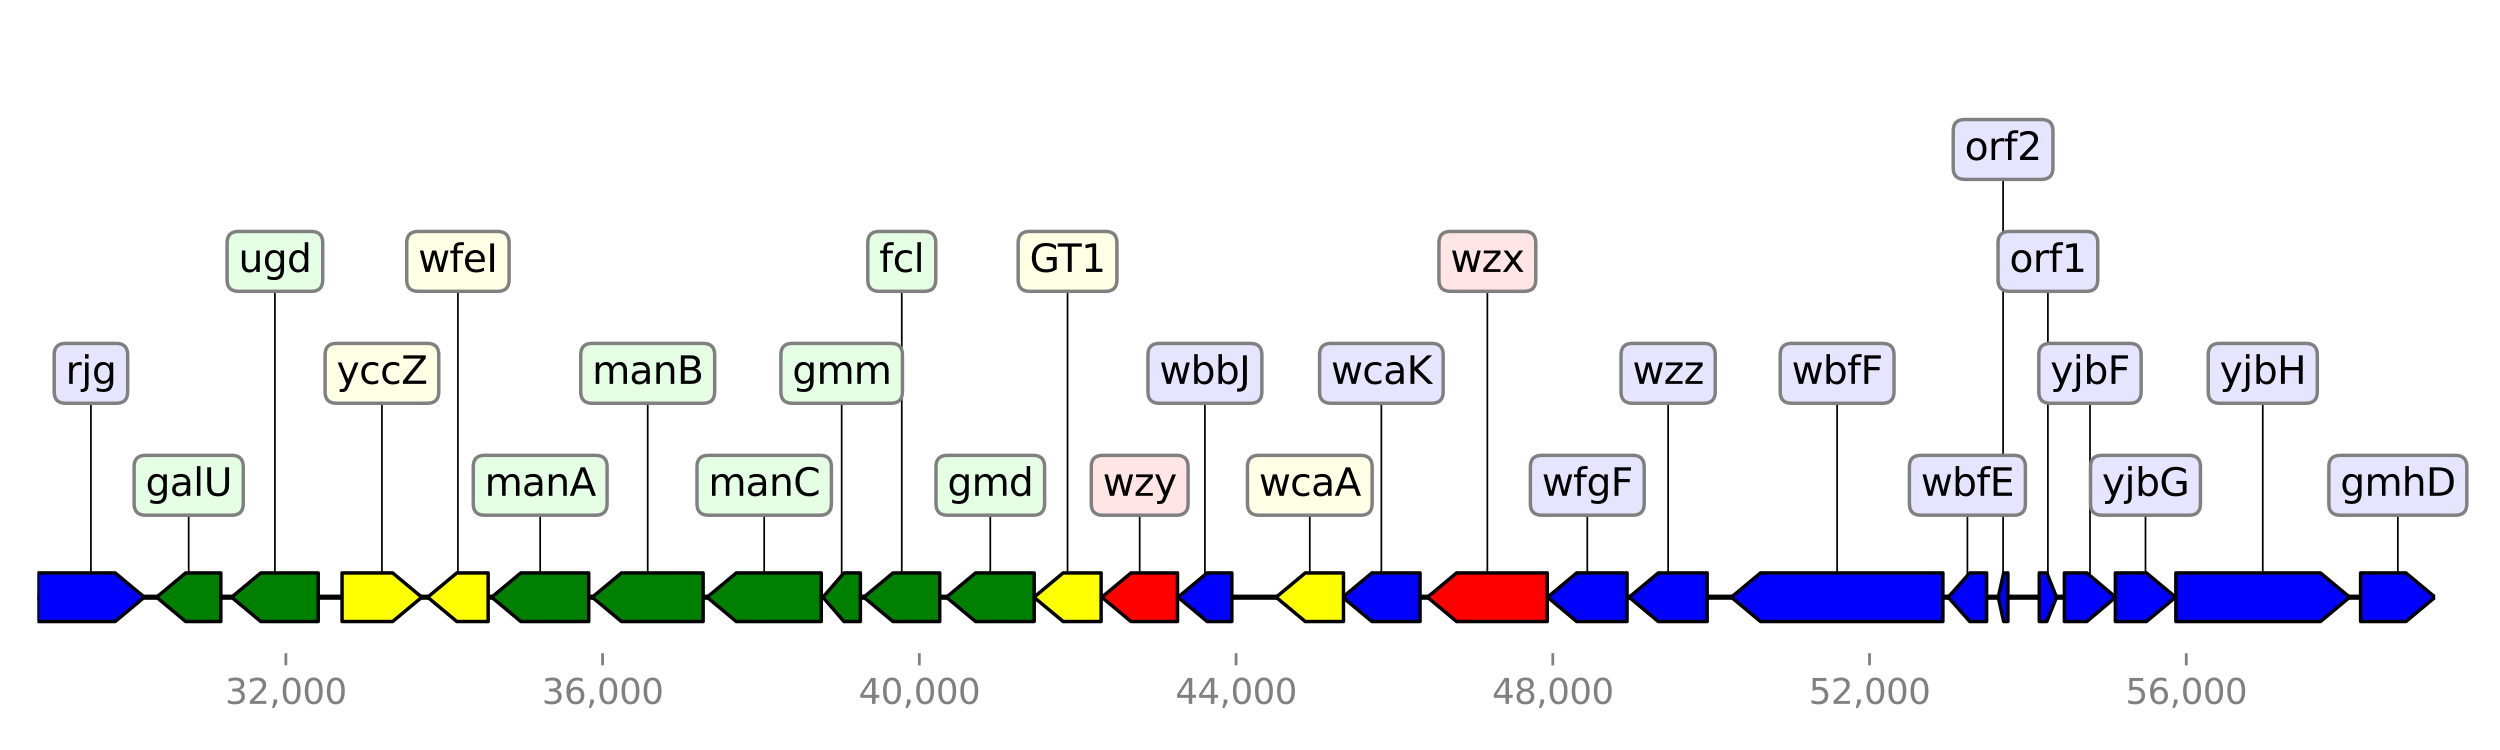 <?xml version="1.0" encoding="utf-8" standalone="no"?>
<!DOCTYPE svg PUBLIC "-//W3C//DTD SVG 1.1//EN"
  "http://www.w3.org/Graphics/SVG/1.1/DTD/svg11.dtd">
<svg height="216pt" version="1.1" viewBox="0 0 720 216" width="720pt" xmlns="http://www.w3.org/2000/svg" xmlns:xlink="http://www.w3.org/1999/xlink">
 <defs>
  <style type="text/css">*{stroke-linecap:butt;stroke-linejoin:round;}</style>
 </defs>
 <g id="figure_1">
  <g id="patch_1">
   <path d="M 0 216 
L 720 216 
L 720 0 
L 0 0 
z
" style="fill:#ffffff;"/>
  </g>
  <g id="axes_1">
   <g id="line2d_1">
    <path clip-path="url(#pa9625d7277)" d="M 10.8 172 
L 701.316 172 
" style="fill:none;stroke:#000000;stroke-linecap:square;stroke-width:1.5;"/>
   </g>
   <g id="line2d_2">
    <path clip-path="url(#pa9625d7277)" d="M 529.088 107.52 
L 529.088 172 
" style="fill:none;stroke:#000000;stroke-linecap:square;stroke-width:0.5;"/>
   </g>
   <g id="line2d_3">
    <path clip-path="url(#pa9625d7277)" d="M 651.675 107.52 
L 651.675 172 
" style="fill:none;stroke:#000000;stroke-linecap:square;stroke-width:0.5;"/>
   </g>
   <g id="line2d_4">
    <path clip-path="url(#pa9625d7277)" d="M 428.36 75.28 
L 428.36 172 
" style="fill:none;stroke:#000000;stroke-linecap:square;stroke-width:0.5;"/>
   </g>
   <g id="line2d_5">
    <path clip-path="url(#pa9625d7277)" d="M 220.085 139.76 
L 220.085 172 
" style="fill:none;stroke:#000000;stroke-linecap:square;stroke-width:0.5;"/>
   </g>
   <g id="line2d_6">
    <path clip-path="url(#pa9625d7277)" d="M 186.54 107.52 
L 186.54 172 
" style="fill:none;stroke:#000000;stroke-linecap:square;stroke-width:0.5;"/>
   </g>
   <g id="line2d_7">
    <path clip-path="url(#pa9625d7277)" d="M 26.189 107.52 
L 26.189 172 
" style="fill:none;stroke:#000000;stroke-linecap:square;stroke-width:0.5;"/>
   </g>
   <g id="line2d_8">
    <path clip-path="url(#pa9625d7277)" d="M 155.571 139.76 
L 155.571 172 
" style="fill:none;stroke:#000000;stroke-linecap:square;stroke-width:0.5;"/>
   </g>
   <g id="line2d_9">
    <path clip-path="url(#pa9625d7277)" d="M 285.204 139.76 
L 285.204 172 
" style="fill:none;stroke:#000000;stroke-linecap:square;stroke-width:0.5;"/>
   </g>
   <g id="line2d_10">
    <path clip-path="url(#pa9625d7277)" d="M 79.175 75.28 
L 79.175 172 
" style="fill:none;stroke:#000000;stroke-linecap:square;stroke-width:0.5;"/>
   </g>
   <g id="line2d_11">
    <path clip-path="url(#pa9625d7277)" d="M 109.996 107.52 
L 109.996 172 
" style="fill:none;stroke:#000000;stroke-linecap:square;stroke-width:0.5;"/>
   </g>
   <g id="line2d_12">
    <path clip-path="url(#pa9625d7277)" d="M 457.14 139.76 
L 457.14 172 
" style="fill:none;stroke:#000000;stroke-linecap:square;stroke-width:0.5;"/>
   </g>
   <g id="line2d_13">
    <path clip-path="url(#pa9625d7277)" d="M 480.423 107.52 
L 480.423 172 
" style="fill:none;stroke:#000000;stroke-linecap:square;stroke-width:0.5;"/>
   </g>
   <g id="line2d_14">
    <path clip-path="url(#pa9625d7277)" d="M 397.836 107.52 
L 397.836 172 
" style="fill:none;stroke:#000000;stroke-linecap:square;stroke-width:0.5;"/>
   </g>
   <g id="line2d_15">
    <path clip-path="url(#pa9625d7277)" d="M 259.708 75.28 
L 259.708 172 
" style="fill:none;stroke:#000000;stroke-linecap:square;stroke-width:0.5;"/>
   </g>
   <g id="line2d_16">
    <path clip-path="url(#pa9625d7277)" d="M 328.225 139.76 
L 328.225 172 
" style="fill:none;stroke:#000000;stroke-linecap:square;stroke-width:0.5;"/>
   </g>
   <g id="line2d_17">
    <path clip-path="url(#pa9625d7277)" d="M 690.58 139.76 
L 690.58 172 
" style="fill:none;stroke:#000000;stroke-linecap:square;stroke-width:0.5;"/>
   </g>
   <g id="line2d_18">
    <path clip-path="url(#pa9625d7277)" d="M 377.221 139.76 
L 377.221 172 
" style="fill:none;stroke:#000000;stroke-linecap:square;stroke-width:0.5;"/>
   </g>
   <g id="line2d_19">
    <path clip-path="url(#pa9625d7277)" d="M 307.45 75.28 
L 307.45 172 
" style="fill:none;stroke:#000000;stroke-linecap:square;stroke-width:0.5;"/>
   </g>
   <g id="line2d_20">
    <path clip-path="url(#pa9625d7277)" d="M 54.341 139.76 
L 54.341 172 
" style="fill:none;stroke:#000000;stroke-linecap:square;stroke-width:0.5;"/>
   </g>
   <g id="line2d_21">
    <path clip-path="url(#pa9625d7277)" d="M 131.877 75.28 
L 131.877 172 
" style="fill:none;stroke:#000000;stroke-linecap:square;stroke-width:0.5;"/>
   </g>
   <g id="line2d_22">
    <path clip-path="url(#pa9625d7277)" d="M 617.901 139.76 
L 617.901 172 
" style="fill:none;stroke:#000000;stroke-linecap:square;stroke-width:0.5;"/>
   </g>
   <g id="line2d_23">
    <path clip-path="url(#pa9625d7277)" d="M 347.016 107.52 
L 347.016 172 
" style="fill:none;stroke:#000000;stroke-linecap:square;stroke-width:0.5;"/>
   </g>
   <g id="line2d_24">
    <path clip-path="url(#pa9625d7277)" d="M 601.915 107.52 
L 601.915 172 
" style="fill:none;stroke:#000000;stroke-linecap:square;stroke-width:0.5;"/>
   </g>
   <g id="line2d_25">
    <path clip-path="url(#pa9625d7277)" d="M 566.613 139.76 
L 566.613 172 
" style="fill:none;stroke:#000000;stroke-linecap:square;stroke-width:0.5;"/>
   </g>
   <g id="line2d_26">
    <path clip-path="url(#pa9625d7277)" d="M 242.4 107.52 
L 242.4 172 
" style="fill:none;stroke:#000000;stroke-linecap:square;stroke-width:0.5;"/>
   </g>
   <g id="line2d_27">
    <path clip-path="url(#pa9625d7277)" d="M 589.794 75.28 
L 589.794 172 
" style="fill:none;stroke:#000000;stroke-linecap:square;stroke-width:0.5;"/>
   </g>
   <g id="line2d_28">
    <path clip-path="url(#pa9625d7277)" d="M 576.887 43.04 
L 576.887 172 
" style="fill:none;stroke:#000000;stroke-linecap:square;stroke-width:0.5;"/>
   </g>
   <g id="patch_2">
    <path clip-path="url(#pa9625d7277)" d="M 559.555 179 
Q 533.289 179 507.023 179 
L 507.023 179 
Q 502.822 175.5 498.621 172 
Q 502.822 168.5 507.023 165 
L 507.023 165 
Q 533.289 165 559.555 165 
L 559.555 179 
z
" style="fill:#0000ff;stroke:#000000;stroke-linecap:round;"/>
   </g>
   <g id="patch_3">
    <path clip-path="url(#pa9625d7277)" d="M 626.647 165 
Q 647.475 165 668.304 165 
L 668.304 165 
Q 672.504 168.5 676.703 172 
Q 672.504 175.5 668.304 179 
L 668.304 179 
Q 647.475 179 626.647 179 
L 626.647 165 
z
" style="fill:#0000ff;stroke:#000000;stroke-linecap:round;"/>
   </g>
   <g id="patch_4">
    <path clip-path="url(#pa9625d7277)" d="M 445.623 179 
Q 432.56 179 419.497 179 
L 419.497 179 
Q 415.297 175.5 411.097 172 
Q 415.297 168.5 419.497 165 
L 419.497 165 
Q 432.56 165 445.623 165 
L 445.623 179 
z
" style="fill:#ff0000;stroke:#000000;stroke-linecap:round;"/>
   </g>
   <g id="patch_5">
    <path clip-path="url(#pa9625d7277)" d="M 236.527 179 
Q 224.286 179 212.045 179 
L 212.045 179 
Q 207.844 175.5 203.643 172 
Q 207.844 168.5 212.045 165 
L 212.045 165 
Q 224.286 165 236.527 165 
L 236.527 179 
z
" style="fill:#008000;stroke:#000000;stroke-linecap:round;"/>
   </g>
   <g id="patch_6">
    <path clip-path="url(#pa9625d7277)" d="M 202.503 179 
Q 190.739 179 178.975 179 
L 178.975 179 
Q 174.776 175.5 170.576 172 
Q 174.776 168.5 178.975 165 
L 178.975 165 
Q 190.739 165 202.503 165 
L 202.503 179 
z
" style="fill:#008000;stroke:#000000;stroke-linecap:round;"/>
   </g>
   <g id="patch_7">
    <path clip-path="url(#pa9625d7277)" d="M 10.807 165 
Q 21.988 165 33.17 165 
L 33.17 165 
Q 37.37 168.5 41.57 172 
Q 37.37 175.5 33.17 179 
L 33.17 179 
Q 21.988 179 10.807 179 
L 10.807 165 
z
" style="fill:#0000ff;stroke:#000000;stroke-linecap:round;"/>
   </g>
   <g id="patch_8">
    <path clip-path="url(#pa9625d7277)" d="M 169.55 179 
Q 159.77 179 149.991 179 
L 149.991 179 
Q 145.791 175.5 141.592 172 
Q 145.791 168.5 149.991 165 
L 149.991 165 
Q 159.77 165 169.55 165 
L 169.55 179 
z
" style="fill:#008000;stroke:#000000;stroke-linecap:round;"/>
   </g>
   <g id="patch_9">
    <path clip-path="url(#pa9625d7277)" d="M 297.849 179 
Q 289.404 179 280.959 179 
L 280.959 179 
Q 276.759 175.5 272.559 172 
Q 276.759 168.5 280.959 165 
L 280.959 165 
Q 289.404 165 297.849 165 
L 297.849 179 
z
" style="fill:#008000;stroke:#000000;stroke-linecap:round;"/>
   </g>
   <g id="patch_10">
    <path clip-path="url(#pa9625d7277)" d="M 91.649 179 
Q 83.376 179 75.103 179 
L 75.103 179 
Q 70.902 175.5 66.701 172 
Q 70.902 168.5 75.103 165 
L 75.103 165 
Q 83.376 165 91.649 165 
L 91.649 179 
z
" style="fill:#008000;stroke:#000000;stroke-linecap:round;"/>
   </g>
   <g id="patch_11">
    <path clip-path="url(#pa9625d7277)" d="M 98.514 165 
Q 105.795 165 113.076 165 
L 113.076 165 
Q 117.277 168.5 121.478 172 
Q 117.277 175.5 113.076 179 
L 113.076 179 
Q 105.795 179 98.514 179 
L 98.514 165 
z
" style="fill:#ffff00;stroke:#000000;stroke-linecap:round;"/>
   </g>
   <g id="patch_12">
    <path clip-path="url(#pa9625d7277)" d="M 468.588 179 
Q 461.339 179 454.09 179 
L 454.09 179 
Q 449.891 175.5 445.692 172 
Q 449.891 168.5 454.09 165 
L 454.09 165 
Q 461.339 165 468.588 165 
L 468.588 179 
z
" style="fill:#0000ff;stroke:#000000;stroke-linecap:round;"/>
   </g>
   <g id="patch_13">
    <path clip-path="url(#pa9625d7277)" d="M 491.666 179 
Q 484.624 179 477.582 179 
L 477.582 179 
Q 473.381 175.5 469.181 172 
Q 473.381 168.5 477.582 165 
L 477.582 165 
Q 484.624 165 491.666 165 
L 491.666 179 
z
" style="fill:#0000ff;stroke:#000000;stroke-linecap:round;"/>
   </g>
   <g id="patch_14">
    <path clip-path="url(#pa9625d7277)" d="M 408.976 179 
Q 402.037 179 395.097 179 
L 395.097 179 
Q 390.897 175.5 386.696 172 
Q 390.897 168.5 395.097 165 
L 395.097 165 
Q 402.037 165 408.976 165 
L 408.976 179 
z
" style="fill:#0000ff;stroke:#000000;stroke-linecap:round;"/>
   </g>
   <g id="patch_15">
    <path clip-path="url(#pa9625d7277)" d="M 270.643 179 
Q 263.909 179 257.175 179 
L 257.175 179 
Q 252.974 175.5 248.773 172 
Q 252.974 168.5 257.175 165 
L 257.175 165 
Q 263.909 165 270.643 165 
L 270.643 179 
z
" style="fill:#008000;stroke:#000000;stroke-linecap:round;"/>
   </g>
   <g id="patch_16">
    <path clip-path="url(#pa9625d7277)" d="M 339.126 179 
Q 332.426 179 325.726 179 
L 325.726 179 
Q 321.525 175.5 317.324 172 
Q 321.525 168.5 325.726 165 
L 325.726 165 
Q 332.426 165 339.126 165 
L 339.126 179 
z
" style="fill:#ff0000;stroke:#000000;stroke-linecap:round;"/>
   </g>
   <g id="patch_17">
    <path clip-path="url(#pa9625d7277)" d="M 679.85 165 
Q 686.379 165 692.908 165 
L 692.908 165 
Q 697.109 168.5 701.309 172 
Q 697.109 175.5 692.908 179 
L 692.908 179 
Q 686.379 179 679.85 179 
L 679.85 165 
z
" style="fill:#0000ff;stroke:#000000;stroke-linecap:round;"/>
   </g>
   <g id="patch_18">
    <path clip-path="url(#pa9625d7277)" d="M 386.924 179 
Q 381.421 179 375.918 179 
L 375.918 179 
Q 371.718 175.5 367.517 172 
Q 371.718 168.5 375.918 165 
L 375.918 165 
Q 381.421 165 386.924 165 
L 386.924 179 
z
" style="fill:#ffff00;stroke:#000000;stroke-linecap:round;"/>
   </g>
   <g id="patch_19">
    <path clip-path="url(#pa9625d7277)" d="M 317.119 179 
Q 311.649 179 306.18 179 
L 306.18 179 
Q 301.98 175.5 297.781 172 
Q 301.98 168.5 306.18 165 
L 306.18 165 
Q 311.649 165 317.119 165 
L 317.119 179 
z
" style="fill:#ffff00;stroke:#000000;stroke-linecap:round;"/>
   </g>
   <g id="patch_20">
    <path clip-path="url(#pa9625d7277)" d="M 63.6 179 
Q 58.543 179 53.486 179 
L 53.486 179 
Q 49.284 175.5 45.082 172 
Q 49.284 168.5 53.486 165 
L 53.486 165 
Q 58.543 165 63.6 165 
L 63.6 179 
z
" style="fill:#008000;stroke:#000000;stroke-linecap:round;"/>
   </g>
   <g id="patch_21">
    <path clip-path="url(#pa9625d7277)" d="M 140.588 179 
Q 136.077 179 131.566 179 
L 131.566 179 
Q 127.366 175.5 123.165 172 
Q 127.366 168.5 131.566 165 
L 131.566 165 
Q 136.077 165 140.588 165 
L 140.588 179 
z
" style="fill:#ffff00;stroke:#000000;stroke-linecap:round;"/>
   </g>
   <g id="patch_22">
    <path clip-path="url(#pa9625d7277)" d="M 609.224 165 
Q 613.7 165 618.177 165 
L 618.177 165 
Q 622.377 168.5 626.578 172 
Q 622.377 175.5 618.177 179 
L 618.177 179 
Q 613.7 179 609.224 179 
L 609.224 165 
z
" style="fill:#0000ff;stroke:#000000;stroke-linecap:round;"/>
   </g>
   <g id="patch_23">
    <path clip-path="url(#pa9625d7277)" d="M 354.77 179 
Q 351.216 179 347.663 179 
L 347.663 179 
Q 343.463 175.5 339.262 172 
Q 343.463 168.5 347.663 165 
L 347.663 165 
Q 351.216 165 354.77 165 
L 354.77 179 
z
" style="fill:#0000ff;stroke:#000000;stroke-linecap:round;"/>
   </g>
   <g id="patch_24">
    <path clip-path="url(#pa9625d7277)" d="M 594.538 165 
Q 597.774 165 601.011 165 
L 601.011 165 
Q 605.152 168.5 609.292 172 
Q 605.152 175.5 601.011 179 
L 601.011 179 
Q 597.774 179 594.538 179 
L 594.538 165 
z
" style="fill:#0000ff;stroke:#000000;stroke-linecap:round;"/>
   </g>
   <g id="patch_25">
    <path clip-path="url(#pa9625d7277)" d="M 572.144 179 
Q 569.717 179 567.291 179 
L 567.291 179 
Q 564.187 175.5 561.083 172 
Q 564.187 168.5 567.291 165 
L 567.291 165 
Q 569.717 165 572.144 165 
L 572.144 179 
z
" style="fill:#0000ff;stroke:#000000;stroke-linecap:round;"/>
   </g>
   <g id="patch_26">
    <path clip-path="url(#pa9625d7277)" d="M 247.793 179 
Q 245.427 179 243.061 179 
L 243.061 179 
Q 240.033 175.5 237.006 172 
Q 240.033 168.5 243.061 165 
L 243.061 165 
Q 245.427 165 247.793 165 
L 247.793 179 
z
" style="fill:#008000;stroke:#000000;stroke-linecap:round;"/>
   </g>
   <g id="patch_27">
    <path clip-path="url(#pa9625d7277)" d="M 587.309 165 
Q 588.399 165 589.489 165 
L 589.489 165 
Q 590.884 168.5 592.28 172 
Q 590.884 175.5 589.489 179 
L 589.489 179 
Q 588.399 179 587.309 179 
L 587.309 165 
z
" style="fill:#0000ff;stroke:#000000;stroke-linecap:round;"/>
   </g>
   <g id="patch_28">
    <path clip-path="url(#pa9625d7277)" d="M 578.278 179 
Q 577.668 179 577.058 179 
L 577.058 179 
Q 576.277 175.5 575.496 172 
Q 576.277 168.5 577.058 165 
L 577.058 165 
Q 577.668 165 578.278 165 
L 578.278 179 
z
" style="fill:#0000ff;stroke:#000000;stroke-linecap:round;"/>
   </g>
   <g id="matplotlib.axis_1">
    <g id="xtick_1">
     <g id="line2d_29">
      <defs>
       <path d="M 0 0 
L 0 3.5 
" id="mff5b3b2a75" style="stroke:#808080;stroke-width:0.8;"/>
      </defs>
      <g>
       <use style="fill:#808080;stroke:#808080;stroke-width:0.8;" x="82.334" xlink:href="#mff5b3b2a75" y="188.12"/>
      </g>
     </g>
     <g id="text_1">
      <!-- 32,000 -->
      <g style="fill:#808080;" transform="translate(64.838 202.718)scale(0.1 -0.1)">
       <defs>
        <path d="M 2597 2516 
Q 3050 2419 3304 2112 
Q 3559 1806 3559 1356 
Q 3559 666 3084 287 
Q 2609 -91 1734 -91 
Q 1441 -91 1130 -33 
Q 819 25 488 141 
L 488 750 
Q 750 597 1062 519 
Q 1375 441 1716 441 
Q 2309 441 2620 675 
Q 2931 909 2931 1356 
Q 2931 1769 2642 2001 
Q 2353 2234 1838 2234 
L 1294 2234 
L 1294 2753 
L 1863 2753 
Q 2328 2753 2575 2939 
Q 2822 3125 2822 3475 
Q 2822 3834 2567 4026 
Q 2313 4219 1838 4219 
Q 1578 4219 1281 4162 
Q 984 4106 628 3988 
L 628 4550 
Q 988 4650 1302 4700 
Q 1616 4750 1894 4750 
Q 2613 4750 3031 4423 
Q 3450 4097 3450 3541 
Q 3450 3153 3228 2886 
Q 3006 2619 2597 2516 
z
" id="DejaVuSans-33" transform="scale(0.016)"/>
        <path d="M 1228 531 
L 3431 531 
L 3431 0 
L 469 0 
L 469 531 
Q 828 903 1448 1529 
Q 2069 2156 2228 2338 
Q 2531 2678 2651 2914 
Q 2772 3150 2772 3378 
Q 2772 3750 2511 3984 
Q 2250 4219 1831 4219 
Q 1534 4219 1204 4116 
Q 875 4013 500 3803 
L 500 4441 
Q 881 4594 1212 4672 
Q 1544 4750 1819 4750 
Q 2544 4750 2975 4387 
Q 3406 4025 3406 3419 
Q 3406 3131 3298 2873 
Q 3191 2616 2906 2266 
Q 2828 2175 2409 1742 
Q 1991 1309 1228 531 
z
" id="DejaVuSans-32" transform="scale(0.016)"/>
        <path d="M 750 794 
L 1409 794 
L 1409 256 
L 897 -744 
L 494 -744 
L 750 256 
L 750 794 
z
" id="DejaVuSans-2c" transform="scale(0.016)"/>
        <path d="M 2034 4250 
Q 1547 4250 1301 3770 
Q 1056 3291 1056 2328 
Q 1056 1369 1301 889 
Q 1547 409 2034 409 
Q 2525 409 2770 889 
Q 3016 1369 3016 2328 
Q 3016 3291 2770 3770 
Q 2525 4250 2034 4250 
z
M 2034 4750 
Q 2819 4750 3233 4129 
Q 3647 3509 3647 2328 
Q 3647 1150 3233 529 
Q 2819 -91 2034 -91 
Q 1250 -91 836 529 
Q 422 1150 422 2328 
Q 422 3509 836 4129 
Q 1250 4750 2034 4750 
z
" id="DejaVuSans-30" transform="scale(0.016)"/>
       </defs>
       <use xlink:href="#DejaVuSans-33"/>
       <use x="63.623" xlink:href="#DejaVuSans-32"/>
       <use x="127.246" xlink:href="#DejaVuSans-2c"/>
       <use x="159.033" xlink:href="#DejaVuSans-30"/>
       <use x="222.656" xlink:href="#DejaVuSans-30"/>
       <use x="286.279" xlink:href="#DejaVuSans-30"/>
      </g>
     </g>
    </g>
    <g id="xtick_2">
     <g id="line2d_30">
      <g>
       <use style="fill:#808080;stroke:#808080;stroke-width:0.8;" x="173.552" xlink:href="#mff5b3b2a75" y="188.12"/>
      </g>
     </g>
     <g id="text_2">
      <!-- 36,000 -->
      <g style="fill:#808080;" transform="translate(156.057 202.718)scale(0.1 -0.1)">
       <defs>
        <path d="M 2113 2584 
Q 1688 2584 1439 2293 
Q 1191 2003 1191 1497 
Q 1191 994 1439 701 
Q 1688 409 2113 409 
Q 2538 409 2786 701 
Q 3034 994 3034 1497 
Q 3034 2003 2786 2293 
Q 2538 2584 2113 2584 
z
M 3366 4563 
L 3366 3988 
Q 3128 4100 2886 4159 
Q 2644 4219 2406 4219 
Q 1781 4219 1451 3797 
Q 1122 3375 1075 2522 
Q 1259 2794 1537 2939 
Q 1816 3084 2150 3084 
Q 2853 3084 3261 2657 
Q 3669 2231 3669 1497 
Q 3669 778 3244 343 
Q 2819 -91 2113 -91 
Q 1303 -91 875 529 
Q 447 1150 447 2328 
Q 447 3434 972 4092 
Q 1497 4750 2381 4750 
Q 2619 4750 2861 4703 
Q 3103 4656 3366 4563 
z
" id="DejaVuSans-36" transform="scale(0.016)"/>
       </defs>
       <use xlink:href="#DejaVuSans-33"/>
       <use x="63.623" xlink:href="#DejaVuSans-36"/>
       <use x="127.246" xlink:href="#DejaVuSans-2c"/>
       <use x="159.033" xlink:href="#DejaVuSans-30"/>
       <use x="222.656" xlink:href="#DejaVuSans-30"/>
       <use x="286.279" xlink:href="#DejaVuSans-30"/>
      </g>
     </g>
    </g>
    <g id="xtick_3">
     <g id="line2d_31">
      <g>
       <use style="fill:#808080;stroke:#808080;stroke-width:0.8;" x="264.771" xlink:href="#mff5b3b2a75" y="188.12"/>
      </g>
     </g>
     <g id="text_3">
      <!-- 40,000 -->
      <g style="fill:#808080;" transform="translate(247.276 202.718)scale(0.1 -0.1)">
       <defs>
        <path d="M 2419 4116 
L 825 1625 
L 2419 1625 
L 2419 4116 
z
M 2253 4666 
L 3047 4666 
L 3047 1625 
L 3713 1625 
L 3713 1100 
L 3047 1100 
L 3047 0 
L 2419 0 
L 2419 1100 
L 313 1100 
L 313 1709 
L 2253 4666 
z
" id="DejaVuSans-34" transform="scale(0.016)"/>
       </defs>
       <use xlink:href="#DejaVuSans-34"/>
       <use x="63.623" xlink:href="#DejaVuSans-30"/>
       <use x="127.246" xlink:href="#DejaVuSans-2c"/>
       <use x="159.033" xlink:href="#DejaVuSans-30"/>
       <use x="222.656" xlink:href="#DejaVuSans-30"/>
       <use x="286.279" xlink:href="#DejaVuSans-30"/>
      </g>
     </g>
    </g>
    <g id="xtick_4">
     <g id="line2d_32">
      <g>
       <use style="fill:#808080;stroke:#808080;stroke-width:0.8;" x="355.99" xlink:href="#mff5b3b2a75" y="188.12"/>
      </g>
     </g>
     <g id="text_4">
      <!-- 44,000 -->
      <g style="fill:#808080;" transform="translate(338.494 202.718)scale(0.1 -0.1)">
       <use xlink:href="#DejaVuSans-34"/>
       <use x="63.623" xlink:href="#DejaVuSans-34"/>
       <use x="127.246" xlink:href="#DejaVuSans-2c"/>
       <use x="159.033" xlink:href="#DejaVuSans-30"/>
       <use x="222.656" xlink:href="#DejaVuSans-30"/>
       <use x="286.279" xlink:href="#DejaVuSans-30"/>
      </g>
     </g>
    </g>
    <g id="xtick_5">
     <g id="line2d_33">
      <g>
       <use style="fill:#808080;stroke:#808080;stroke-width:0.8;" x="447.208" xlink:href="#mff5b3b2a75" y="188.12"/>
      </g>
     </g>
     <g id="text_5">
      <!-- 48,000 -->
      <g style="fill:#808080;" transform="translate(429.713 202.718)scale(0.1 -0.1)">
       <defs>
        <path d="M 2034 2216 
Q 1584 2216 1326 1975 
Q 1069 1734 1069 1313 
Q 1069 891 1326 650 
Q 1584 409 2034 409 
Q 2484 409 2743 651 
Q 3003 894 3003 1313 
Q 3003 1734 2745 1975 
Q 2488 2216 2034 2216 
z
M 1403 2484 
Q 997 2584 770 2862 
Q 544 3141 544 3541 
Q 544 4100 942 4425 
Q 1341 4750 2034 4750 
Q 2731 4750 3128 4425 
Q 3525 4100 3525 3541 
Q 3525 3141 3298 2862 
Q 3072 2584 2669 2484 
Q 3125 2378 3379 2068 
Q 3634 1759 3634 1313 
Q 3634 634 3220 271 
Q 2806 -91 2034 -91 
Q 1263 -91 848 271 
Q 434 634 434 1313 
Q 434 1759 690 2068 
Q 947 2378 1403 2484 
z
M 1172 3481 
Q 1172 3119 1398 2916 
Q 1625 2713 2034 2713 
Q 2441 2713 2670 2916 
Q 2900 3119 2900 3481 
Q 2900 3844 2670 4047 
Q 2441 4250 2034 4250 
Q 1625 4250 1398 4047 
Q 1172 3844 1172 3481 
z
" id="DejaVuSans-38" transform="scale(0.016)"/>
       </defs>
       <use xlink:href="#DejaVuSans-34"/>
       <use x="63.623" xlink:href="#DejaVuSans-38"/>
       <use x="127.246" xlink:href="#DejaVuSans-2c"/>
       <use x="159.033" xlink:href="#DejaVuSans-30"/>
       <use x="222.656" xlink:href="#DejaVuSans-30"/>
       <use x="286.279" xlink:href="#DejaVuSans-30"/>
      </g>
     </g>
    </g>
    <g id="xtick_6">
     <g id="line2d_34">
      <g>
       <use style="fill:#808080;stroke:#808080;stroke-width:0.8;" x="538.427" xlink:href="#mff5b3b2a75" y="188.12"/>
      </g>
     </g>
     <g id="text_6">
      <!-- 52,000 -->
      <g style="fill:#808080;" transform="translate(520.932 202.718)scale(0.1 -0.1)">
       <defs>
        <path d="M 691 4666 
L 3169 4666 
L 3169 4134 
L 1269 4134 
L 1269 2991 
Q 1406 3038 1543 3061 
Q 1681 3084 1819 3084 
Q 2600 3084 3056 2656 
Q 3513 2228 3513 1497 
Q 3513 744 3044 326 
Q 2575 -91 1722 -91 
Q 1428 -91 1123 -41 
Q 819 9 494 109 
L 494 744 
Q 775 591 1075 516 
Q 1375 441 1709 441 
Q 2250 441 2565 725 
Q 2881 1009 2881 1497 
Q 2881 1984 2565 2268 
Q 2250 2553 1709 2553 
Q 1456 2553 1204 2497 
Q 953 2441 691 2322 
L 691 4666 
z
" id="DejaVuSans-35" transform="scale(0.016)"/>
       </defs>
       <use xlink:href="#DejaVuSans-35"/>
       <use x="63.623" xlink:href="#DejaVuSans-32"/>
       <use x="127.246" xlink:href="#DejaVuSans-2c"/>
       <use x="159.033" xlink:href="#DejaVuSans-30"/>
       <use x="222.656" xlink:href="#DejaVuSans-30"/>
       <use x="286.279" xlink:href="#DejaVuSans-30"/>
      </g>
     </g>
    </g>
    <g id="xtick_7">
     <g id="line2d_35">
      <g>
       <use style="fill:#808080;stroke:#808080;stroke-width:0.8;" x="629.646" xlink:href="#mff5b3b2a75" y="188.12"/>
      </g>
     </g>
     <g id="text_7">
      <!-- 56,000 -->
      <g style="fill:#808080;" transform="translate(612.15 202.718)scale(0.1 -0.1)">
       <use xlink:href="#DejaVuSans-35"/>
       <use x="63.623" xlink:href="#DejaVuSans-36"/>
       <use x="127.246" xlink:href="#DejaVuSans-2c"/>
       <use x="159.033" xlink:href="#DejaVuSans-30"/>
       <use x="222.656" xlink:href="#DejaVuSans-30"/>
       <use x="286.279" xlink:href="#DejaVuSans-30"/>
      </g>
     </g>
    </g>
   </g>
   <g id="linkto_wbfF">
    <g id="patch_29">
     <a xlink:href="wbfF">
      <path d="M 515.999 116.143 
L 542.178 116.143 
Q 545.478 116.143 545.478 112.843 
L 545.478 102.197 
Q 545.478 98.897 542.178 98.897 
L 515.999 98.897 
Q 512.699 98.897 512.699 102.197 
L 512.699 112.843 
Q 512.699 116.143 515.999 116.143 
z
" style="fill:#e5e5ff;stroke:#808080;stroke-linejoin:miter;"/>
     </a>
    </g>
    <!-- wbfF -->
    <g transform="translate(515.999 110.555)scale(0.11 -0.11)">
     <defs>
      <path d="M 269 3500 
L 844 3500 
L 1563 769 
L 2278 3500 
L 2956 3500 
L 3675 769 
L 4391 3500 
L 4966 3500 
L 4050 0 
L 3372 0 
L 2619 2869 
L 1863 0 
L 1184 0 
L 269 3500 
z
" id="DejaVuSans-77" transform="scale(0.016)"/>
      <path d="M 3116 1747 
Q 3116 2381 2855 2742 
Q 2594 3103 2138 3103 
Q 1681 3103 1420 2742 
Q 1159 2381 1159 1747 
Q 1159 1113 1420 752 
Q 1681 391 2138 391 
Q 2594 391 2855 752 
Q 3116 1113 3116 1747 
z
M 1159 2969 
Q 1341 3281 1617 3432 
Q 1894 3584 2278 3584 
Q 2916 3584 3314 3078 
Q 3713 2572 3713 1747 
Q 3713 922 3314 415 
Q 2916 -91 2278 -91 
Q 1894 -91 1617 61 
Q 1341 213 1159 525 
L 1159 0 
L 581 0 
L 581 4863 
L 1159 4863 
L 1159 2969 
z
" id="DejaVuSans-62" transform="scale(0.016)"/>
      <path d="M 2375 4863 
L 2375 4384 
L 1825 4384 
Q 1516 4384 1395 4259 
Q 1275 4134 1275 3809 
L 1275 3500 
L 2222 3500 
L 2222 3053 
L 1275 3053 
L 1275 0 
L 697 0 
L 697 3053 
L 147 3053 
L 147 3500 
L 697 3500 
L 697 3744 
Q 697 4328 969 4595 
Q 1241 4863 1831 4863 
L 2375 4863 
z
" id="DejaVuSans-66" transform="scale(0.016)"/>
      <path d="M 628 4666 
L 3309 4666 
L 3309 4134 
L 1259 4134 
L 1259 2759 
L 3109 2759 
L 3109 2228 
L 1259 2228 
L 1259 0 
L 628 0 
L 628 4666 
z
" id="DejaVuSans-46" transform="scale(0.016)"/>
     </defs>
     <use xlink:href="#DejaVuSans-77"/>
     <use x="81.787" xlink:href="#DejaVuSans-62"/>
     <use x="145.264" xlink:href="#DejaVuSans-66"/>
     <use x="180.469" xlink:href="#DejaVuSans-46"/>
    </g>
   </g>
   <g id="linkto_yjbH">
    <g id="patch_30">
     <a xlink:href="yjbH">
      <path d="M 639.264 116.143 
L 664.086 116.143 
Q 667.386 116.143 667.386 112.843 
L 667.386 102.197 
Q 667.386 98.897 664.086 98.897 
L 639.264 98.897 
Q 635.964 98.897 635.964 102.197 
L 635.964 112.843 
Q 635.964 116.143 639.264 116.143 
z
" style="fill:#e5e5ff;stroke:#808080;stroke-linejoin:miter;"/>
     </a>
    </g>
    <!-- yjbH -->
    <g transform="translate(639.264 110.555)scale(0.11 -0.11)">
     <defs>
      <path d="M 2059 -325 
Q 1816 -950 1584 -1140 
Q 1353 -1331 966 -1331 
L 506 -1331 
L 506 -850 
L 844 -850 
Q 1081 -850 1212 -737 
Q 1344 -625 1503 -206 
L 1606 56 
L 191 3500 
L 800 3500 
L 1894 763 
L 2988 3500 
L 3597 3500 
L 2059 -325 
z
" id="DejaVuSans-79" transform="scale(0.016)"/>
      <path d="M 603 3500 
L 1178 3500 
L 1178 -63 
Q 1178 -731 923 -1031 
Q 669 -1331 103 -1331 
L -116 -1331 
L -116 -844 
L 38 -844 
Q 366 -844 484 -692 
Q 603 -541 603 -63 
L 603 3500 
z
M 603 4863 
L 1178 4863 
L 1178 4134 
L 603 4134 
L 603 4863 
z
" id="DejaVuSans-6a" transform="scale(0.016)"/>
      <path d="M 628 4666 
L 1259 4666 
L 1259 2753 
L 3553 2753 
L 3553 4666 
L 4184 4666 
L 4184 0 
L 3553 0 
L 3553 2222 
L 1259 2222 
L 1259 0 
L 628 0 
L 628 4666 
z
" id="DejaVuSans-48" transform="scale(0.016)"/>
     </defs>
     <use xlink:href="#DejaVuSans-79"/>
     <use x="59.18" xlink:href="#DejaVuSans-6a"/>
     <use x="86.963" xlink:href="#DejaVuSans-62"/>
     <use x="150.439" xlink:href="#DejaVuSans-48"/>
    </g>
   </g>
   <g id="linkto_wzx">
    <g id="patch_31">
     <a xlink:href="wzx">
      <path d="M 417.72 83.903 
L 439 83.903 
Q 442.3 83.903 442.3 80.603 
L 442.3 69.957 
Q 442.3 66.657 439 66.657 
L 417.72 66.657 
Q 414.42 66.657 414.42 69.957 
L 414.42 80.603 
Q 414.42 83.903 417.72 83.903 
z
" style="fill:#ffe5e5;stroke:#808080;stroke-linejoin:miter;"/>
     </a>
    </g>
    <!-- wzx -->
    <g transform="translate(417.72 78.315)scale(0.11 -0.11)">
     <defs>
      <path d="M 353 3500 
L 3084 3500 
L 3084 2975 
L 922 459 
L 3084 459 
L 3084 0 
L 275 0 
L 275 525 
L 2438 3041 
L 353 3041 
L 353 3500 
z
" id="DejaVuSans-7a" transform="scale(0.016)"/>
      <path d="M 3513 3500 
L 2247 1797 
L 3578 0 
L 2900 0 
L 1881 1375 
L 863 0 
L 184 0 
L 1544 1831 
L 300 3500 
L 978 3500 
L 1906 2253 
L 2834 3500 
L 3513 3500 
z
" id="DejaVuSans-78" transform="scale(0.016)"/>
     </defs>
     <use xlink:href="#DejaVuSans-77"/>
     <use x="81.787" xlink:href="#DejaVuSans-7a"/>
     <use x="134.277" xlink:href="#DejaVuSans-78"/>
    </g>
   </g>
   <g id="linkto_manC">
    <g id="patch_32">
     <a xlink:href="manC">
      <path d="M 204.031 148.383 
L 236.139 148.383 
Q 239.439 148.383 239.439 145.083 
L 239.439 134.437 
Q 239.439 131.137 236.139 131.137 
L 204.031 131.137 
Q 200.731 131.137 200.731 134.437 
L 200.731 145.083 
Q 200.731 148.383 204.031 148.383 
z
" style="fill:#e5ffe5;stroke:#808080;stroke-linejoin:miter;"/>
     </a>
    </g>
    <!-- manC -->
    <g transform="translate(204.031 142.795)scale(0.11 -0.11)">
     <defs>
      <path d="M 3328 2828 
Q 3544 3216 3844 3400 
Q 4144 3584 4550 3584 
Q 5097 3584 5394 3201 
Q 5691 2819 5691 2113 
L 5691 0 
L 5113 0 
L 5113 2094 
Q 5113 2597 4934 2840 
Q 4756 3084 4391 3084 
Q 3944 3084 3684 2787 
Q 3425 2491 3425 1978 
L 3425 0 
L 2847 0 
L 2847 2094 
Q 2847 2600 2669 2842 
Q 2491 3084 2119 3084 
Q 1678 3084 1418 2786 
Q 1159 2488 1159 1978 
L 1159 0 
L 581 0 
L 581 3500 
L 1159 3500 
L 1159 2956 
Q 1356 3278 1631 3431 
Q 1906 3584 2284 3584 
Q 2666 3584 2933 3390 
Q 3200 3197 3328 2828 
z
" id="DejaVuSans-6d" transform="scale(0.016)"/>
      <path d="M 2194 1759 
Q 1497 1759 1228 1600 
Q 959 1441 959 1056 
Q 959 750 1161 570 
Q 1363 391 1709 391 
Q 2188 391 2477 730 
Q 2766 1069 2766 1631 
L 2766 1759 
L 2194 1759 
z
M 3341 1997 
L 3341 0 
L 2766 0 
L 2766 531 
Q 2569 213 2275 61 
Q 1981 -91 1556 -91 
Q 1019 -91 701 211 
Q 384 513 384 1019 
Q 384 1609 779 1909 
Q 1175 2209 1959 2209 
L 2766 2209 
L 2766 2266 
Q 2766 2663 2505 2880 
Q 2244 3097 1772 3097 
Q 1472 3097 1187 3025 
Q 903 2953 641 2809 
L 641 3341 
Q 956 3463 1253 3523 
Q 1550 3584 1831 3584 
Q 2591 3584 2966 3190 
Q 3341 2797 3341 1997 
z
" id="DejaVuSans-61" transform="scale(0.016)"/>
      <path d="M 3513 2113 
L 3513 0 
L 2938 0 
L 2938 2094 
Q 2938 2591 2744 2837 
Q 2550 3084 2163 3084 
Q 1697 3084 1428 2787 
Q 1159 2491 1159 1978 
L 1159 0 
L 581 0 
L 581 3500 
L 1159 3500 
L 1159 2956 
Q 1366 3272 1645 3428 
Q 1925 3584 2291 3584 
Q 2894 3584 3203 3211 
Q 3513 2838 3513 2113 
z
" id="DejaVuSans-6e" transform="scale(0.016)"/>
      <path d="M 4122 4306 
L 4122 3641 
Q 3803 3938 3442 4084 
Q 3081 4231 2675 4231 
Q 1875 4231 1450 3742 
Q 1025 3253 1025 2328 
Q 1025 1406 1450 917 
Q 1875 428 2675 428 
Q 3081 428 3442 575 
Q 3803 722 4122 1019 
L 4122 359 
Q 3791 134 3420 21 
Q 3050 -91 2638 -91 
Q 1578 -91 968 557 
Q 359 1206 359 2328 
Q 359 3453 968 4101 
Q 1578 4750 2638 4750 
Q 3056 4750 3426 4639 
Q 3797 4528 4122 4306 
z
" id="DejaVuSans-43" transform="scale(0.016)"/>
     </defs>
     <use xlink:href="#DejaVuSans-6d"/>
     <use x="97.412" xlink:href="#DejaVuSans-61"/>
     <use x="158.691" xlink:href="#DejaVuSans-6e"/>
     <use x="222.07" xlink:href="#DejaVuSans-43"/>
    </g>
   </g>
   <g id="linkto_manB">
    <g id="patch_33">
     <a xlink:href="manB">
      <path d="M 170.553 116.143 
L 202.527 116.143 
Q 205.827 116.143 205.827 112.843 
L 205.827 102.197 
Q 205.827 98.897 202.527 98.897 
L 170.553 98.897 
Q 167.253 98.897 167.253 102.197 
L 167.253 112.843 
Q 167.253 116.143 170.553 116.143 
z
" style="fill:#e5ffe5;stroke:#808080;stroke-linejoin:miter;"/>
     </a>
    </g>
    <!-- manB -->
    <g transform="translate(170.553 110.555)scale(0.11 -0.11)">
     <defs>
      <path d="M 1259 2228 
L 1259 519 
L 2272 519 
Q 2781 519 3026 730 
Q 3272 941 3272 1375 
Q 3272 1813 3026 2020 
Q 2781 2228 2272 2228 
L 1259 2228 
z
M 1259 4147 
L 1259 2741 
L 2194 2741 
Q 2656 2741 2882 2914 
Q 3109 3088 3109 3444 
Q 3109 3797 2882 3972 
Q 2656 4147 2194 4147 
L 1259 4147 
z
M 628 4666 
L 2241 4666 
Q 2963 4666 3353 4366 
Q 3744 4066 3744 3513 
Q 3744 3084 3544 2831 
Q 3344 2578 2956 2516 
Q 3422 2416 3680 2098 
Q 3938 1781 3938 1306 
Q 3938 681 3513 340 
Q 3088 0 2303 0 
L 628 0 
L 628 4666 
z
" id="DejaVuSans-42" transform="scale(0.016)"/>
     </defs>
     <use xlink:href="#DejaVuSans-6d"/>
     <use x="97.412" xlink:href="#DejaVuSans-61"/>
     <use x="158.691" xlink:href="#DejaVuSans-6e"/>
     <use x="222.07" xlink:href="#DejaVuSans-42"/>
    </g>
   </g>
   <g id="linkto_rjg">
    <g id="patch_34">
     <a xlink:href="rjg">
      <path d="M 18.908 116.143 
L 33.469 116.143 
Q 36.769 116.143 36.769 112.843 
L 36.769 102.197 
Q 36.769 98.897 33.469 98.897 
L 18.908 98.897 
Q 15.608 98.897 15.608 102.197 
L 15.608 112.843 
Q 15.608 116.143 18.908 116.143 
z
" style="fill:#e5e5ff;stroke:#808080;stroke-linejoin:miter;"/>
     </a>
    </g>
    <!-- rjg -->
    <g transform="translate(18.908 110.555)scale(0.11 -0.11)">
     <defs>
      <path d="M 2631 2963 
Q 2534 3019 2420 3045 
Q 2306 3072 2169 3072 
Q 1681 3072 1420 2755 
Q 1159 2438 1159 1844 
L 1159 0 
L 581 0 
L 581 3500 
L 1159 3500 
L 1159 2956 
Q 1341 3275 1631 3429 
Q 1922 3584 2338 3584 
Q 2397 3584 2469 3576 
Q 2541 3569 2628 3553 
L 2631 2963 
z
" id="DejaVuSans-72" transform="scale(0.016)"/>
      <path d="M 2906 1791 
Q 2906 2416 2648 2759 
Q 2391 3103 1925 3103 
Q 1463 3103 1205 2759 
Q 947 2416 947 1791 
Q 947 1169 1205 825 
Q 1463 481 1925 481 
Q 2391 481 2648 825 
Q 2906 1169 2906 1791 
z
M 3481 434 
Q 3481 -459 3084 -895 
Q 2688 -1331 1869 -1331 
Q 1566 -1331 1297 -1286 
Q 1028 -1241 775 -1147 
L 775 -588 
Q 1028 -725 1275 -790 
Q 1522 -856 1778 -856 
Q 2344 -856 2625 -561 
Q 2906 -266 2906 331 
L 2906 616 
Q 2728 306 2450 153 
Q 2172 0 1784 0 
Q 1141 0 747 490 
Q 353 981 353 1791 
Q 353 2603 747 3093 
Q 1141 3584 1784 3584 
Q 2172 3584 2450 3431 
Q 2728 3278 2906 2969 
L 2906 3500 
L 3481 3500 
L 3481 434 
z
" id="DejaVuSans-67" transform="scale(0.016)"/>
     </defs>
     <use xlink:href="#DejaVuSans-72"/>
     <use x="41.113" xlink:href="#DejaVuSans-6a"/>
     <use x="68.896" xlink:href="#DejaVuSans-67"/>
    </g>
   </g>
   <g id="linkto_manA">
    <g id="patch_35">
     <a xlink:href="manA">
      <path d="M 139.595 148.383 
L 171.547 148.383 
Q 174.847 148.383 174.847 145.083 
L 174.847 134.437 
Q 174.847 131.137 171.547 131.137 
L 139.595 131.137 
Q 136.295 131.137 136.295 134.437 
L 136.295 145.083 
Q 136.295 148.383 139.595 148.383 
z
" style="fill:#e5ffe5;stroke:#808080;stroke-linejoin:miter;"/>
     </a>
    </g>
    <!-- manA -->
    <g transform="translate(139.595 142.795)scale(0.11 -0.11)">
     <defs>
      <path d="M 2188 4044 
L 1331 1722 
L 3047 1722 
L 2188 4044 
z
M 1831 4666 
L 2547 4666 
L 4325 0 
L 3669 0 
L 3244 1197 
L 1141 1197 
L 716 0 
L 50 0 
L 1831 4666 
z
" id="DejaVuSans-41" transform="scale(0.016)"/>
     </defs>
     <use xlink:href="#DejaVuSans-6d"/>
     <use x="97.412" xlink:href="#DejaVuSans-61"/>
     <use x="158.691" xlink:href="#DejaVuSans-6e"/>
     <use x="222.07" xlink:href="#DejaVuSans-41"/>
    </g>
   </g>
   <g id="linkto_gmd">
    <g id="patch_36">
     <a xlink:href="gmd">
      <path d="M 272.863 148.383 
L 297.545 148.383 
Q 300.845 148.383 300.845 145.083 
L 300.845 134.437 
Q 300.845 131.137 297.545 131.137 
L 272.863 131.137 
Q 269.563 131.137 269.563 134.437 
L 269.563 145.083 
Q 269.563 148.383 272.863 148.383 
z
" style="fill:#e5ffe5;stroke:#808080;stroke-linejoin:miter;"/>
     </a>
    </g>
    <!-- gmd -->
    <g transform="translate(272.863 142.795)scale(0.11 -0.11)">
     <defs>
      <path d="M 2906 2969 
L 2906 4863 
L 3481 4863 
L 3481 0 
L 2906 0 
L 2906 525 
Q 2725 213 2448 61 
Q 2172 -91 1784 -91 
Q 1150 -91 751 415 
Q 353 922 353 1747 
Q 353 2572 751 3078 
Q 1150 3584 1784 3584 
Q 2172 3584 2448 3432 
Q 2725 3281 2906 2969 
z
M 947 1747 
Q 947 1113 1208 752 
Q 1469 391 1925 391 
Q 2381 391 2643 752 
Q 2906 1113 2906 1747 
Q 2906 2381 2643 2742 
Q 2381 3103 1925 3103 
Q 1469 3103 1208 2742 
Q 947 2381 947 1747 
z
" id="DejaVuSans-64" transform="scale(0.016)"/>
     </defs>
     <use xlink:href="#DejaVuSans-67"/>
     <use x="63.477" xlink:href="#DejaVuSans-6d"/>
     <use x="160.889" xlink:href="#DejaVuSans-64"/>
    </g>
   </g>
   <g id="linkto_ugd">
    <g id="patch_37">
     <a xlink:href="ugd">
      <path d="M 68.706 83.903 
L 89.644 83.903 
Q 92.944 83.903 92.944 80.603 
L 92.944 69.957 
Q 92.944 66.657 89.644 66.657 
L 68.706 66.657 
Q 65.406 66.657 65.406 69.957 
L 65.406 80.603 
Q 65.406 83.903 68.706 83.903 
z
" style="fill:#e5ffe5;stroke:#808080;stroke-linejoin:miter;"/>
     </a>
    </g>
    <!-- ugd -->
    <g transform="translate(68.706 78.315)scale(0.11 -0.11)">
     <defs>
      <path d="M 544 1381 
L 544 3500 
L 1119 3500 
L 1119 1403 
Q 1119 906 1312 657 
Q 1506 409 1894 409 
Q 2359 409 2629 706 
Q 2900 1003 2900 1516 
L 2900 3500 
L 3475 3500 
L 3475 0 
L 2900 0 
L 2900 538 
Q 2691 219 2414 64 
Q 2138 -91 1772 -91 
Q 1169 -91 856 284 
Q 544 659 544 1381 
z
M 1991 3584 
L 1991 3584 
z
" id="DejaVuSans-75" transform="scale(0.016)"/>
     </defs>
     <use xlink:href="#DejaVuSans-75"/>
     <use x="63.379" xlink:href="#DejaVuSans-67"/>
     <use x="126.855" xlink:href="#DejaVuSans-64"/>
    </g>
   </g>
   <g id="linkto_yccZ">
    <g id="patch_38">
     <a xlink:href="yccZ">
      <path d="M 96.925 116.143 
L 123.067 116.143 
Q 126.367 116.143 126.367 112.843 
L 126.367 102.197 
Q 126.367 98.897 123.067 98.897 
L 96.925 98.897 
Q 93.625 98.897 93.625 102.197 
L 93.625 112.843 
Q 93.625 116.143 96.925 116.143 
z
" style="fill:#ffffe5;stroke:#808080;stroke-linejoin:miter;"/>
     </a>
    </g>
    <!-- yccZ -->
    <g transform="translate(96.925 110.555)scale(0.11 -0.11)">
     <defs>
      <path d="M 3122 3366 
L 3122 2828 
Q 2878 2963 2633 3030 
Q 2388 3097 2138 3097 
Q 1578 3097 1268 2742 
Q 959 2388 959 1747 
Q 959 1106 1268 751 
Q 1578 397 2138 397 
Q 2388 397 2633 464 
Q 2878 531 3122 666 
L 3122 134 
Q 2881 22 2623 -34 
Q 2366 -91 2075 -91 
Q 1284 -91 818 406 
Q 353 903 353 1747 
Q 353 2603 823 3093 
Q 1294 3584 2113 3584 
Q 2378 3584 2631 3529 
Q 2884 3475 3122 3366 
z
" id="DejaVuSans-63" transform="scale(0.016)"/>
      <path d="M 359 4666 
L 4025 4666 
L 4025 4184 
L 1075 531 
L 4097 531 
L 4097 0 
L 288 0 
L 288 481 
L 3238 4134 
L 359 4134 
L 359 4666 
z
" id="DejaVuSans-5a" transform="scale(0.016)"/>
     </defs>
     <use xlink:href="#DejaVuSans-79"/>
     <use x="59.18" xlink:href="#DejaVuSans-63"/>
     <use x="114.16" xlink:href="#DejaVuSans-63"/>
     <use x="169.141" xlink:href="#DejaVuSans-5a"/>
    </g>
   </g>
   <g id="linkto_wfgF">
    <g id="patch_39">
     <a xlink:href="wfgF">
      <path d="M 444.051 148.383 
L 470.229 148.383 
Q 473.529 148.383 473.529 145.083 
L 473.529 134.437 
Q 473.529 131.137 470.229 131.137 
L 444.051 131.137 
Q 440.751 131.137 440.751 134.437 
L 440.751 145.083 
Q 440.751 148.383 444.051 148.383 
z
" style="fill:#e5e5ff;stroke:#808080;stroke-linejoin:miter;"/>
     </a>
    </g>
    <!-- wfgF -->
    <g transform="translate(444.051 142.795)scale(0.11 -0.11)">
     <use xlink:href="#DejaVuSans-77"/>
     <use x="81.787" xlink:href="#DejaVuSans-66"/>
     <use x="116.992" xlink:href="#DejaVuSans-67"/>
     <use x="180.469" xlink:href="#DejaVuSans-46"/>
    </g>
   </g>
   <g id="linkto_wzz">
    <g id="patch_40">
     <a xlink:href="wzz">
      <path d="M 470.152 116.143 
L 490.694 116.143 
Q 493.994 116.143 493.994 112.843 
L 493.994 102.197 
Q 493.994 98.897 490.694 98.897 
L 470.152 98.897 
Q 466.852 98.897 466.852 102.197 
L 466.852 112.843 
Q 466.852 116.143 470.152 116.143 
z
" style="fill:#e5e5ff;stroke:#808080;stroke-linejoin:miter;"/>
     </a>
    </g>
    <!-- wzz -->
    <g transform="translate(470.152 110.555)scale(0.11 -0.11)">
     <use xlink:href="#DejaVuSans-77"/>
     <use x="81.787" xlink:href="#DejaVuSans-7a"/>
     <use x="134.277" xlink:href="#DejaVuSans-7a"/>
    </g>
   </g>
   <g id="linkto_wcaK">
    <g id="patch_41">
     <a xlink:href="wcaK">
      <path d="M 383.337 116.143 
L 412.336 116.143 
Q 415.636 116.143 415.636 112.843 
L 415.636 102.197 
Q 415.636 98.897 412.336 98.897 
L 383.337 98.897 
Q 380.037 98.897 380.037 102.197 
L 380.037 112.843 
Q 380.037 116.143 383.337 116.143 
z
" style="fill:#e5e5ff;stroke:#808080;stroke-linejoin:miter;"/>
     </a>
    </g>
    <!-- wcaK -->
    <g transform="translate(383.337 110.555)scale(0.11 -0.11)">
     <defs>
      <path d="M 628 4666 
L 1259 4666 
L 1259 2694 
L 3353 4666 
L 4166 4666 
L 1850 2491 
L 4331 0 
L 3500 0 
L 1259 2247 
L 1259 0 
L 628 0 
L 628 4666 
z
" id="DejaVuSans-4b" transform="scale(0.016)"/>
     </defs>
     <use xlink:href="#DejaVuSans-77"/>
     <use x="81.787" xlink:href="#DejaVuSans-63"/>
     <use x="136.768" xlink:href="#DejaVuSans-61"/>
     <use x="198.047" xlink:href="#DejaVuSans-4b"/>
    </g>
   </g>
   <g id="linkto_fcl">
    <g id="patch_42">
     <a xlink:href="fcl">
      <path d="M 253.22 83.903 
L 266.197 83.903 
Q 269.497 83.903 269.497 80.603 
L 269.497 69.957 
Q 269.497 66.657 266.197 66.657 
L 253.22 66.657 
Q 249.92 66.657 249.92 69.957 
L 249.92 80.603 
Q 249.92 83.903 253.22 83.903 
z
" style="fill:#e5ffe5;stroke:#808080;stroke-linejoin:miter;"/>
     </a>
    </g>
    <!-- fcl -->
    <g transform="translate(253.22 78.315)scale(0.11 -0.11)">
     <defs>
      <path d="M 603 4863 
L 1178 4863 
L 1178 0 
L 603 0 
L 603 4863 
z
" id="DejaVuSans-6c" transform="scale(0.016)"/>
     </defs>
     <use xlink:href="#DejaVuSans-66"/>
     <use x="35.205" xlink:href="#DejaVuSans-63"/>
     <use x="90.186" xlink:href="#DejaVuSans-6c"/>
    </g>
   </g>
   <g id="linkto_wzy">
    <g id="patch_43">
     <a xlink:href="wzy">
      <path d="M 317.585 148.383 
L 338.865 148.383 
Q 342.165 148.383 342.165 145.083 
L 342.165 134.437 
Q 342.165 131.137 338.865 131.137 
L 317.585 131.137 
Q 314.285 131.137 314.285 134.437 
L 314.285 145.083 
Q 314.285 148.383 317.585 148.383 
z
" style="fill:#ffe5e5;stroke:#808080;stroke-linejoin:miter;"/>
     </a>
    </g>
    <!-- wzy -->
    <g transform="translate(317.585 142.795)scale(0.11 -0.11)">
     <use xlink:href="#DejaVuSans-77"/>
     <use x="81.787" xlink:href="#DejaVuSans-7a"/>
     <use x="134.277" xlink:href="#DejaVuSans-79"/>
    </g>
   </g>
   <g id="linkto_gmhD">
    <g id="patch_44">
     <a xlink:href="gmhD">
      <path d="M 674.01 148.383 
L 707.149 148.383 
Q 710.449 148.383 710.449 145.083 
L 710.449 134.437 
Q 710.449 131.137 707.149 131.137 
L 674.01 131.137 
Q 670.71 131.137 670.71 134.437 
L 670.71 145.083 
Q 670.71 148.383 674.01 148.383 
z
" style="fill:#e5e5ff;stroke:#808080;stroke-linejoin:miter;"/>
     </a>
    </g>
    <!-- gmhD -->
    <g transform="translate(674.01 142.795)scale(0.11 -0.11)">
     <defs>
      <path d="M 3513 2113 
L 3513 0 
L 2938 0 
L 2938 2094 
Q 2938 2591 2744 2837 
Q 2550 3084 2163 3084 
Q 1697 3084 1428 2787 
Q 1159 2491 1159 1978 
L 1159 0 
L 581 0 
L 581 4863 
L 1159 4863 
L 1159 2956 
Q 1366 3272 1645 3428 
Q 1925 3584 2291 3584 
Q 2894 3584 3203 3211 
Q 3513 2838 3513 2113 
z
" id="DejaVuSans-68" transform="scale(0.016)"/>
      <path d="M 1259 4147 
L 1259 519 
L 2022 519 
Q 2988 519 3436 956 
Q 3884 1394 3884 2338 
Q 3884 3275 3436 3711 
Q 2988 4147 2022 4147 
L 1259 4147 
z
M 628 4666 
L 1925 4666 
Q 3281 4666 3915 4102 
Q 4550 3538 4550 2338 
Q 4550 1131 3912 565 
Q 3275 0 1925 0 
L 628 0 
L 628 4666 
z
" id="DejaVuSans-44" transform="scale(0.016)"/>
     </defs>
     <use xlink:href="#DejaVuSans-67"/>
     <use x="63.477" xlink:href="#DejaVuSans-6d"/>
     <use x="160.889" xlink:href="#DejaVuSans-68"/>
     <use x="224.268" xlink:href="#DejaVuSans-44"/>
    </g>
   </g>
   <g id="linkto_wcaA">
    <g id="patch_45">
     <a xlink:href="wcaA">
      <path d="M 362.566 148.383 
L 391.876 148.383 
Q 395.176 148.383 395.176 145.083 
L 395.176 134.437 
Q 395.176 131.137 391.876 131.137 
L 362.566 131.137 
Q 359.266 131.137 359.266 134.437 
L 359.266 145.083 
Q 359.266 148.383 362.566 148.383 
z
" style="fill:#ffffe5;stroke:#808080;stroke-linejoin:miter;"/>
     </a>
    </g>
    <!-- wcaA -->
    <g transform="translate(362.566 142.795)scale(0.11 -0.11)">
     <use xlink:href="#DejaVuSans-77"/>
     <use x="81.787" xlink:href="#DejaVuSans-63"/>
     <use x="136.768" xlink:href="#DejaVuSans-61"/>
     <use x="198.047" xlink:href="#DejaVuSans-41"/>
    </g>
   </g>
   <g id="linkto_GT1">
    <g id="patch_46">
     <a xlink:href="GT1">
      <path d="M 296.529 83.903 
L 318.371 83.903 
Q 321.671 83.903 321.671 80.603 
L 321.671 69.957 
Q 321.671 66.657 318.371 66.657 
L 296.529 66.657 
Q 293.229 66.657 293.229 69.957 
L 293.229 80.603 
Q 293.229 83.903 296.529 83.903 
z
" style="fill:#ffffe5;stroke:#808080;stroke-linejoin:miter;"/>
     </a>
    </g>
    <!-- GT1 -->
    <g transform="translate(296.529 78.315)scale(0.11 -0.11)">
     <defs>
      <path d="M 3809 666 
L 3809 1919 
L 2778 1919 
L 2778 2438 
L 4434 2438 
L 4434 434 
Q 4069 175 3628 42 
Q 3188 -91 2688 -91 
Q 1594 -91 976 548 
Q 359 1188 359 2328 
Q 359 3472 976 4111 
Q 1594 4750 2688 4750 
Q 3144 4750 3555 4637 
Q 3966 4525 4313 4306 
L 4313 3634 
Q 3963 3931 3569 4081 
Q 3175 4231 2741 4231 
Q 1884 4231 1454 3753 
Q 1025 3275 1025 2328 
Q 1025 1384 1454 906 
Q 1884 428 2741 428 
Q 3075 428 3337 486 
Q 3600 544 3809 666 
z
" id="DejaVuSans-47" transform="scale(0.016)"/>
      <path d="M -19 4666 
L 3928 4666 
L 3928 4134 
L 2272 4134 
L 2272 0 
L 1638 0 
L 1638 4134 
L -19 4134 
L -19 4666 
z
" id="DejaVuSans-54" transform="scale(0.016)"/>
      <path d="M 794 531 
L 1825 531 
L 1825 4091 
L 703 3866 
L 703 4441 
L 1819 4666 
L 2450 4666 
L 2450 531 
L 3481 531 
L 3481 0 
L 794 0 
L 794 531 
z
" id="DejaVuSans-31" transform="scale(0.016)"/>
     </defs>
     <use xlink:href="#DejaVuSans-47"/>
     <use x="73.865" xlink:href="#DejaVuSans-54"/>
     <use x="134.949" xlink:href="#DejaVuSans-31"/>
    </g>
   </g>
   <g id="linkto_galU">
    <g id="patch_47">
     <a xlink:href="galU">
      <path d="M 41.926 148.383 
L 66.756 148.383 
Q 70.056 148.383 70.056 145.083 
L 70.056 134.437 
Q 70.056 131.137 66.756 131.137 
L 41.926 131.137 
Q 38.626 131.137 38.626 134.437 
L 38.626 145.083 
Q 38.626 148.383 41.926 148.383 
z
" style="fill:#e5ffe5;stroke:#808080;stroke-linejoin:miter;"/>
     </a>
    </g>
    <!-- galU -->
    <g transform="translate(41.926 142.795)scale(0.11 -0.11)">
     <defs>
      <path d="M 556 4666 
L 1191 4666 
L 1191 1831 
Q 1191 1081 1462 751 
Q 1734 422 2344 422 
Q 2950 422 3222 751 
Q 3494 1081 3494 1831 
L 3494 4666 
L 4128 4666 
L 4128 1753 
Q 4128 841 3676 375 
Q 3225 -91 2344 -91 
Q 1459 -91 1007 375 
Q 556 841 556 1753 
L 556 4666 
z
" id="DejaVuSans-55" transform="scale(0.016)"/>
     </defs>
     <use xlink:href="#DejaVuSans-67"/>
     <use x="63.477" xlink:href="#DejaVuSans-61"/>
     <use x="124.756" xlink:href="#DejaVuSans-6c"/>
     <use x="152.539" xlink:href="#DejaVuSans-55"/>
    </g>
   </g>
   <g id="linkto_wfeI">
    <g id="patch_48">
     <a xlink:href="wfeI">
      <path d="M 120.436 83.903 
L 143.318 83.903 
Q 146.618 83.903 146.618 80.603 
L 146.618 69.957 
Q 146.618 66.657 143.318 66.657 
L 120.436 66.657 
Q 117.136 66.657 117.136 69.957 
L 117.136 80.603 
Q 117.136 83.903 120.436 83.903 
z
" style="fill:#ffffe5;stroke:#808080;stroke-linejoin:miter;"/>
     </a>
    </g>
    <!-- wfeI -->
    <g transform="translate(120.436 78.315)scale(0.11 -0.11)">
     <defs>
      <path d="M 3597 1894 
L 3597 1613 
L 953 1613 
Q 991 1019 1311 708 
Q 1631 397 2203 397 
Q 2534 397 2845 478 
Q 3156 559 3463 722 
L 3463 178 
Q 3153 47 2828 -22 
Q 2503 -91 2169 -91 
Q 1331 -91 842 396 
Q 353 884 353 1716 
Q 353 2575 817 3079 
Q 1281 3584 2069 3584 
Q 2775 3584 3186 3129 
Q 3597 2675 3597 1894 
z
M 3022 2063 
Q 3016 2534 2758 2815 
Q 2500 3097 2075 3097 
Q 1594 3097 1305 2825 
Q 1016 2553 972 2059 
L 3022 2063 
z
" id="DejaVuSans-65" transform="scale(0.016)"/>
      <path d="M 628 4666 
L 1259 4666 
L 1259 0 
L 628 0 
L 628 4666 
z
" id="DejaVuSans-49" transform="scale(0.016)"/>
     </defs>
     <use xlink:href="#DejaVuSans-77"/>
     <use x="81.787" xlink:href="#DejaVuSans-66"/>
     <use x="116.992" xlink:href="#DejaVuSans-65"/>
     <use x="178.516" xlink:href="#DejaVuSans-49"/>
    </g>
   </g>
   <g id="linkto_yjbG">
    <g id="patch_49">
     <a xlink:href="yjbG">
      <path d="M 605.365 148.383 
L 630.438 148.383 
Q 633.738 148.383 633.738 145.083 
L 633.738 134.437 
Q 633.738 131.137 630.438 131.137 
L 605.365 131.137 
Q 602.065 131.137 602.065 134.437 
L 602.065 145.083 
Q 602.065 148.383 605.365 148.383 
z
" style="fill:#e5e5ff;stroke:#808080;stroke-linejoin:miter;"/>
     </a>
    </g>
    <!-- yjbG -->
    <g transform="translate(605.365 142.795)scale(0.11 -0.11)">
     <use xlink:href="#DejaVuSans-79"/>
     <use x="59.18" xlink:href="#DejaVuSans-6a"/>
     <use x="86.963" xlink:href="#DejaVuSans-62"/>
     <use x="150.439" xlink:href="#DejaVuSans-47"/>
    </g>
   </g>
   <g id="linkto_wbbJ">
    <g id="patch_50">
     <a xlink:href="wbbJ">
      <path d="M 333.912 116.143 
L 360.12 116.143 
Q 363.42 116.143 363.42 112.843 
L 363.42 102.197 
Q 363.42 98.897 360.12 98.897 
L 333.912 98.897 
Q 330.612 98.897 330.612 102.197 
L 330.612 112.843 
Q 330.612 116.143 333.912 116.143 
z
" style="fill:#e5e5ff;stroke:#808080;stroke-linejoin:miter;"/>
     </a>
    </g>
    <!-- wbbJ -->
    <g transform="translate(333.912 110.555)scale(0.11 -0.11)">
     <defs>
      <path d="M 628 4666 
L 1259 4666 
L 1259 325 
Q 1259 -519 939 -900 
Q 619 -1281 -91 -1281 
L -331 -1281 
L -331 -750 
L -134 -750 
Q 284 -750 456 -515 
Q 628 -281 628 325 
L 628 4666 
z
" id="DejaVuSans-4a" transform="scale(0.016)"/>
     </defs>
     <use xlink:href="#DejaVuSans-77"/>
     <use x="81.787" xlink:href="#DejaVuSans-62"/>
     <use x="145.264" xlink:href="#DejaVuSans-62"/>
     <use x="208.74" xlink:href="#DejaVuSans-4a"/>
    </g>
   </g>
   <g id="linkto_yjbF">
    <g id="patch_51">
     <a xlink:href="yjbF">
      <path d="M 590.477 116.143 
L 613.353 116.143 
Q 616.653 116.143 616.653 112.843 
L 616.653 102.197 
Q 616.653 98.897 613.353 98.897 
L 590.477 98.897 
Q 587.177 98.897 587.177 102.197 
L 587.177 112.843 
Q 587.177 116.143 590.477 116.143 
z
" style="fill:#e5e5ff;stroke:#808080;stroke-linejoin:miter;"/>
     </a>
    </g>
    <!-- yjbF -->
    <g transform="translate(590.477 110.555)scale(0.11 -0.11)">
     <use xlink:href="#DejaVuSans-79"/>
     <use x="59.18" xlink:href="#DejaVuSans-6a"/>
     <use x="86.963" xlink:href="#DejaVuSans-62"/>
     <use x="150.439" xlink:href="#DejaVuSans-46"/>
    </g>
   </g>
   <g id="linkto_wbfE">
    <g id="patch_52">
     <a xlink:href="wbfE">
      <path d="M 553.212 148.383 
L 580.015 148.383 
Q 583.315 148.383 583.315 145.083 
L 583.315 134.437 
Q 583.315 131.137 580.015 131.137 
L 553.212 131.137 
Q 549.912 131.137 549.912 134.437 
L 549.912 145.083 
Q 549.912 148.383 553.212 148.383 
z
" style="fill:#e5e5ff;stroke:#808080;stroke-linejoin:miter;"/>
     </a>
    </g>
    <!-- wbfE -->
    <g transform="translate(553.212 142.795)scale(0.11 -0.11)">
     <defs>
      <path d="M 628 4666 
L 3578 4666 
L 3578 4134 
L 1259 4134 
L 1259 2753 
L 3481 2753 
L 3481 2222 
L 1259 2222 
L 1259 531 
L 3634 531 
L 3634 0 
L 628 0 
L 628 4666 
z
" id="DejaVuSans-45" transform="scale(0.016)"/>
     </defs>
     <use xlink:href="#DejaVuSans-77"/>
     <use x="81.787" xlink:href="#DejaVuSans-62"/>
     <use x="145.264" xlink:href="#DejaVuSans-66"/>
     <use x="180.469" xlink:href="#DejaVuSans-45"/>
    </g>
   </g>
   <g id="linkto_gmm">
    <g id="patch_53">
     <a xlink:href="gmm">
      <path d="M 228.193 116.143 
L 256.606 116.143 
Q 259.906 116.143 259.906 112.843 
L 259.906 102.197 
Q 259.906 98.897 256.606 98.897 
L 228.193 98.897 
Q 224.893 98.897 224.893 102.197 
L 224.893 112.843 
Q 224.893 116.143 228.193 116.143 
z
" style="fill:#e5ffe5;stroke:#808080;stroke-linejoin:miter;"/>
     </a>
    </g>
    <!-- gmm -->
    <g transform="translate(228.193 110.555)scale(0.11 -0.11)">
     <use xlink:href="#DejaVuSans-67"/>
     <use x="63.477" xlink:href="#DejaVuSans-6d"/>
     <use x="160.889" xlink:href="#DejaVuSans-6d"/>
    </g>
   </g>
   <g id="linkto_orf1">
    <g id="patch_54">
     <a xlink:href="orf1">
      <path d="M 578.733 83.903 
L 600.856 83.903 
Q 604.156 83.903 604.156 80.603 
L 604.156 69.957 
Q 604.156 66.657 600.856 66.657 
L 578.733 66.657 
Q 575.433 66.657 575.433 69.957 
L 575.433 80.603 
Q 575.433 83.903 578.733 83.903 
z
" style="fill:#e5e5ff;stroke:#808080;stroke-linejoin:miter;"/>
     </a>
    </g>
    <!-- orf1 -->
    <g transform="translate(578.733 78.315)scale(0.11 -0.11)">
     <defs>
      <path d="M 1959 3097 
Q 1497 3097 1228 2736 
Q 959 2375 959 1747 
Q 959 1119 1226 758 
Q 1494 397 1959 397 
Q 2419 397 2687 759 
Q 2956 1122 2956 1747 
Q 2956 2369 2687 2733 
Q 2419 3097 1959 3097 
z
M 1959 3584 
Q 2709 3584 3137 3096 
Q 3566 2609 3566 1747 
Q 3566 888 3137 398 
Q 2709 -91 1959 -91 
Q 1206 -91 779 398 
Q 353 888 353 1747 
Q 353 2609 779 3096 
Q 1206 3584 1959 3584 
z
" id="DejaVuSans-6f" transform="scale(0.016)"/>
     </defs>
     <use xlink:href="#DejaVuSans-6f"/>
     <use x="61.182" xlink:href="#DejaVuSans-72"/>
     <use x="102.295" xlink:href="#DejaVuSans-66"/>
     <use x="137.5" xlink:href="#DejaVuSans-31"/>
    </g>
   </g>
   <g id="linkto_orf2">
    <g id="patch_55">
     <a xlink:href="orf2">
      <path d="M 565.825 51.663 
L 587.949 51.663 
Q 591.249 51.663 591.249 48.363 
L 591.249 37.717 
Q 591.249 34.417 587.949 34.417 
L 565.825 34.417 
Q 562.525 34.417 562.525 37.717 
L 562.525 48.363 
Q 562.525 51.663 565.825 51.663 
z
" style="fill:#e5e5ff;stroke:#808080;stroke-linejoin:miter;"/>
     </a>
    </g>
    <!-- orf2 -->
    <g transform="translate(565.825 46.075)scale(0.11 -0.11)">
     <use xlink:href="#DejaVuSans-6f"/>
     <use x="61.182" xlink:href="#DejaVuSans-72"/>
     <use x="102.295" xlink:href="#DejaVuSans-66"/>
     <use x="137.5" xlink:href="#DejaVuSans-32"/>
    </g>
   </g>
  </g>
 </g>
 <defs>
  <clipPath id="pa9625d7277">
   <rect height="177.32" width="690.516" x="10.8" y="10.8"/>
  </clipPath>
 </defs>
</svg>
